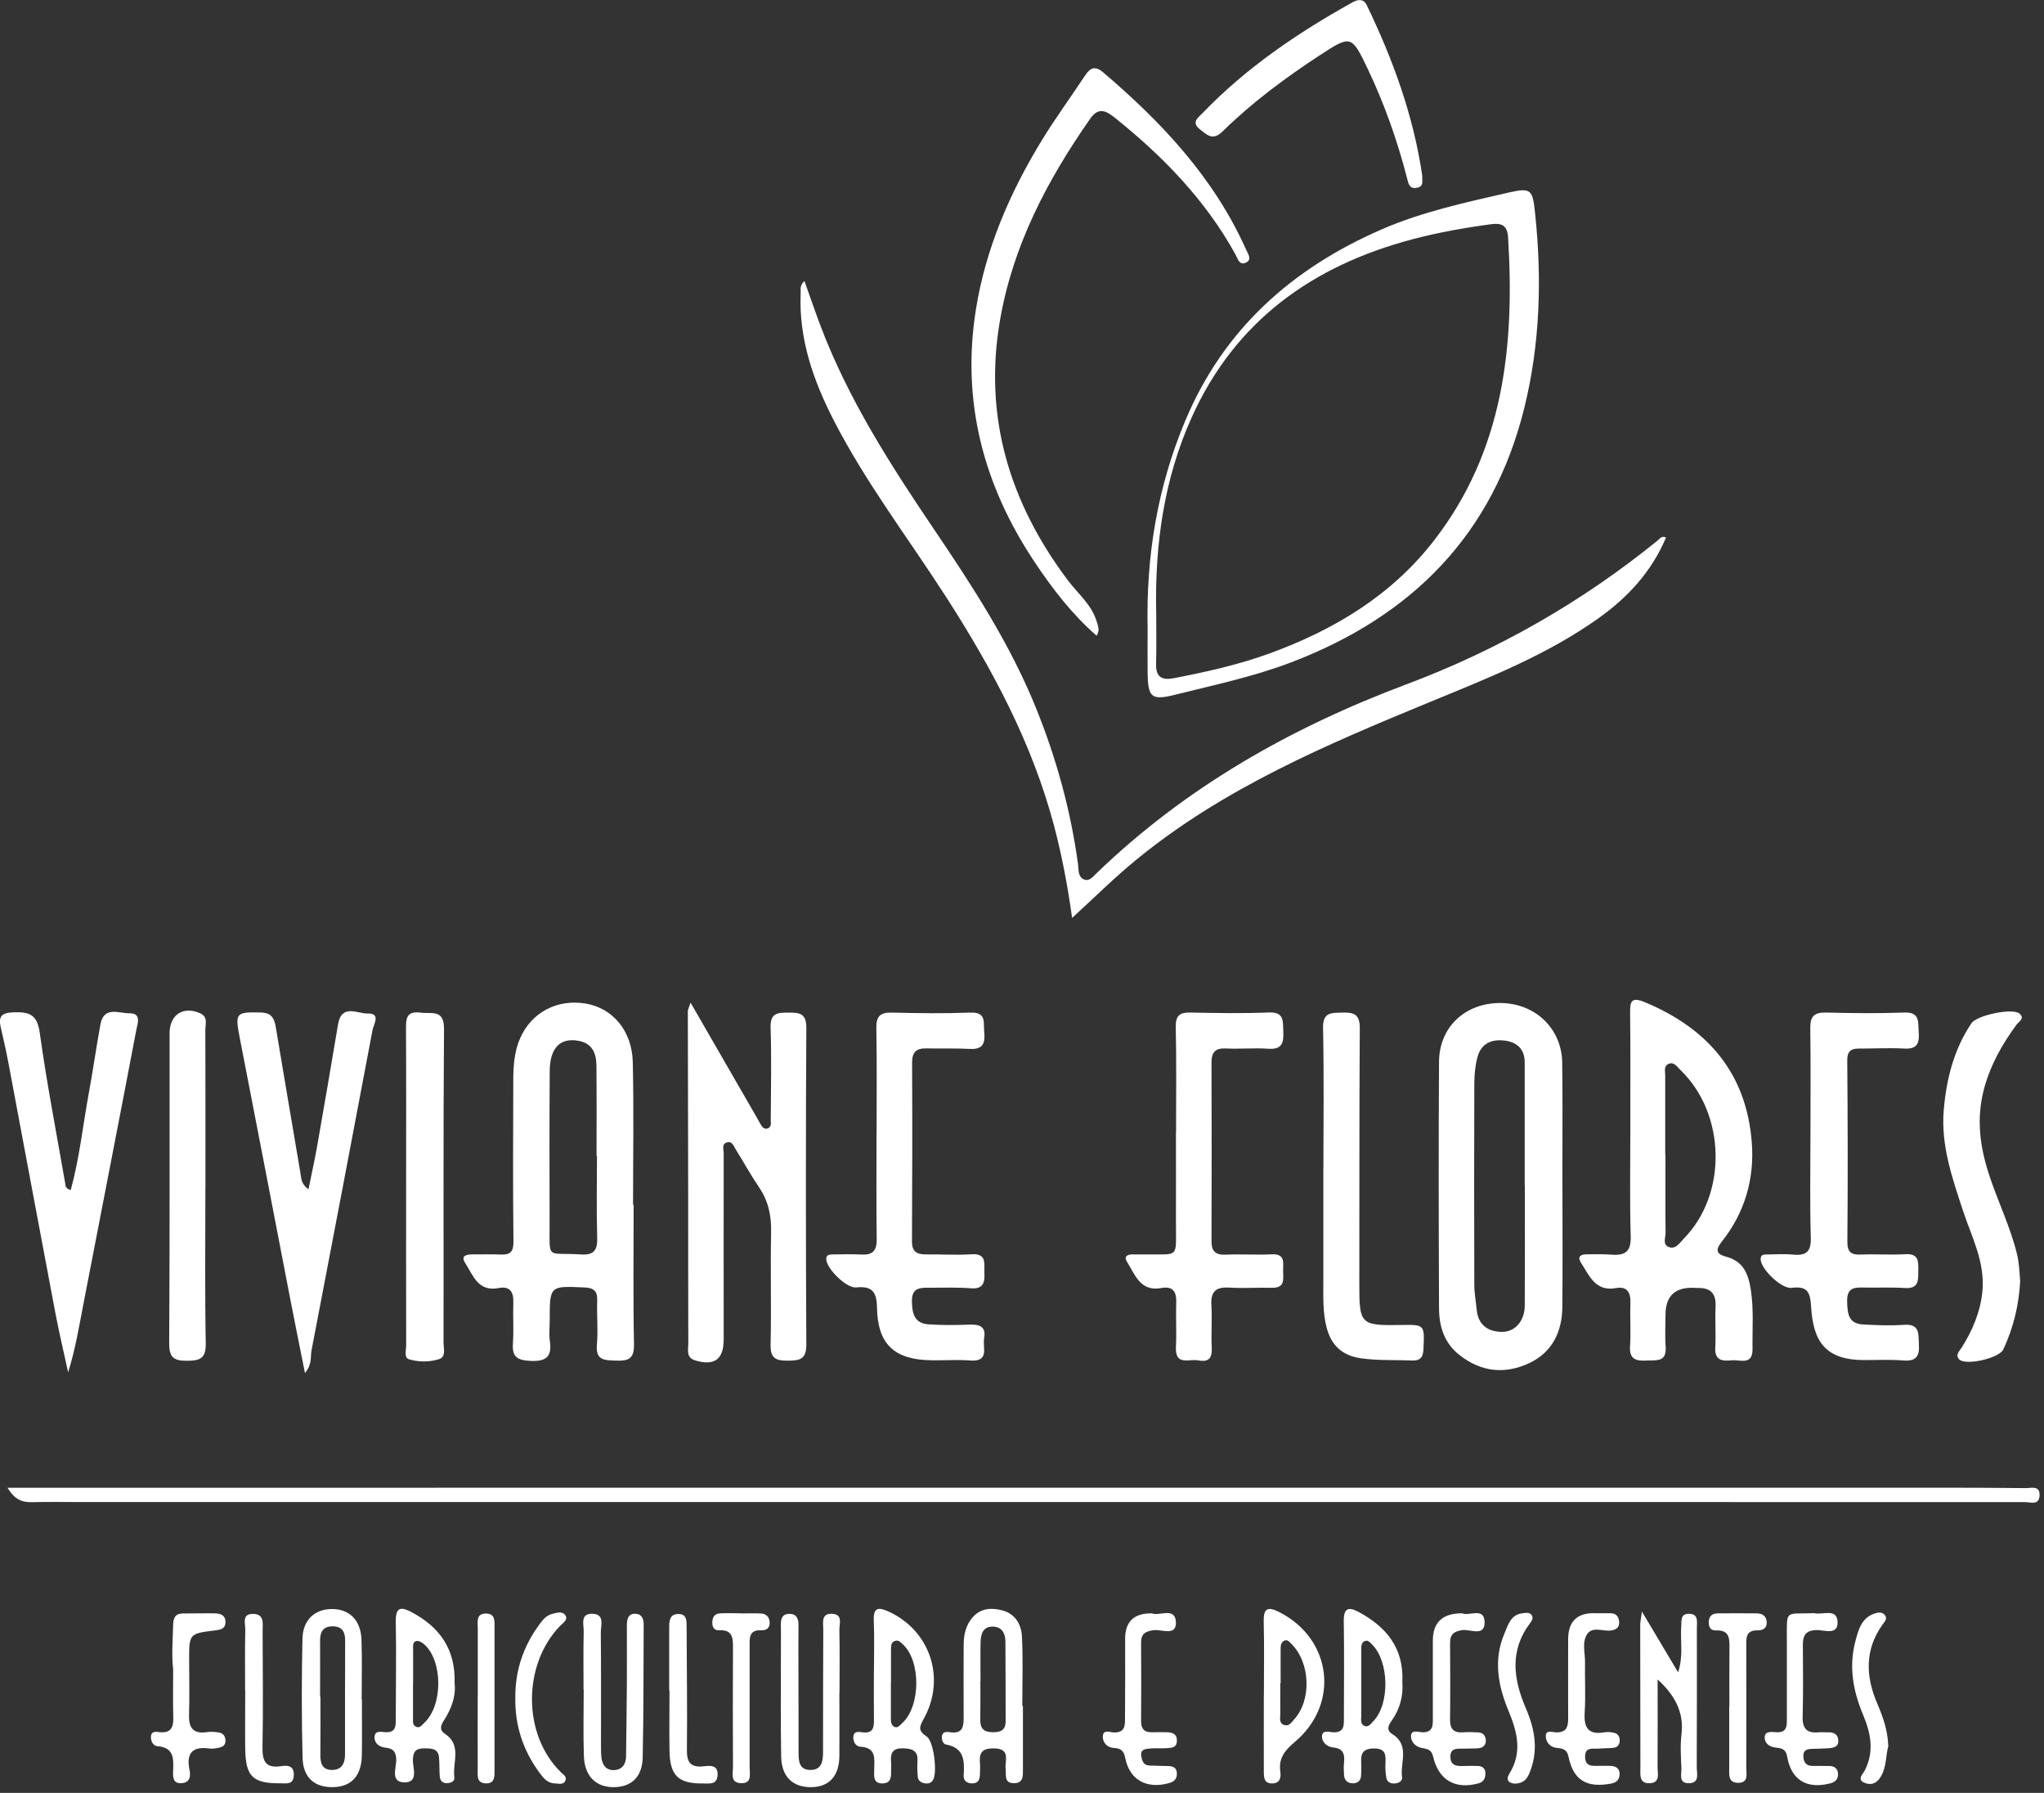 <svg xmlns="http://www.w3.org/2000/svg" width="350" height="307" viewBox="0 0 350 307" fill="none"><rect x="0" y="0" width="350" height="307" fill="#333333" stroke="none"/><g clip-path="url(#clip0_15_43)"><path d="M1.29 254.75C10.92 254.75 19.95 254.75 28.99 254.75C129.9 254.75 230.81 254.75 331.72 254.74C336.78 254.74 341.84 254.76 346.9 254.81C347.87 254.81 349.31 254.32 349.24 256.08C349.17 257.81 347.69 257.21 346.76 257.21C327.4 257.23 308.03 257.2 288.67 257.2C197.1 257.2 105.53 257.2 13.96 257.2C11.14 257.2 8.32 257.15 5.5 257.22C3.81 257.27 2.51 256.8 1.3 254.76L1.29 254.75Z" fill="white"></path><path d="M108.5 206.3C108.5 214.27 108.4 222.23 108.56 230.2C108.61 232.74 107.54 233.06 105.44 232.98C103.51 232.91 101.97 232.97 102.21 230.26C102.43 227.75 102.17 225.21 102.26 222.69C102.32 221.03 101.64 220.52 100.04 220.45C94.13 220.19 94.13 220.14 94.13 226.1C94.13 227.27 93.99 228.45 94.15 229.59C94.53 232.23 93.63 233.16 90.87 233.03C88.63 232.93 87.66 232.39 87.83 230.04C87.99 227.72 87.81 225.38 87.9 223.05C87.96 221.21 87.32 220.18 85.37 220.56C81.84 221.24 80.99 218.34 79.64 216.24C78.85 215.02 79.89 214.79 80.87 214.79C82.52 214.79 84.18 214.76 85.83 214.82C87.45 214.87 87.94 214.26 87.92 212.56C87.82 203.43 87.86 194.3 87.89 185.16C87.89 182.64 88.03 180.09 89.08 177.74C91.05 173.31 95.43 171.04 100.27 171.84C104.85 172.59 108.22 176.46 108.35 181.82C108.54 189.98 108.4 198.14 108.4 206.3C108.44 206.3 108.48 206.3 108.52 206.3H108.5ZM102.23 197.94C102.23 197.94 102.18 197.94 102.15 197.94C102.15 192.79 102.18 187.64 102.13 182.5C102.11 180.42 101.49 178.67 99.06 178.22C95.94 177.65 94.16 179.41 94.13 183.39C94.07 192.03 94.09 200.68 94.11 209.32C94.13 215.91 93.46 214.41 99.49 214.8C101.73 214.95 102.32 214.04 102.26 211.92C102.12 207.26 102.22 202.6 102.22 197.93L102.23 197.94Z" fill="white"></path><path d="M279.16 192.75C279.16 186.33 279.21 179.91 279.13 173.5C279.11 171.48 279.3 170.63 281.68 171.62C292.48 176.13 299.08 183.82 299.97 195.71C300.43 201.9 298.75 207.67 294.84 212.59C293.61 214.13 294 214.77 295.57 215.19C298.5 215.96 299.37 218.1 299.79 220.8C300.32 224.2 300.04 227.59 300.09 230.99C300.13 233.87 297.94 232.78 296.51 232.93C294.95 233.09 293.58 232.98 293.71 230.74C293.84 228.41 293.65 226.07 293.76 223.74C293.87 221.49 292.91 220.48 290.7 220.55C290.51 220.55 290.31 220.53 290.12 220.52C286.86 220.367 285.217 221.883 285.19 225.07C285.19 226.92 285.08 228.77 285.21 230.61C285.41 233.31 283.6 232.88 281.95 232.97C280.11 233.07 278.96 232.74 279.12 230.48C279.28 228.06 279.09 225.62 279.18 223.19C279.25 221.39 278.68 220.21 276.73 220.56C273.14 221.21 272.15 218.41 270.71 216.21C270.06 215.21 270.65 214.78 271.63 214.78C273.09 214.77 274.55 214.73 276 214.84C278.3 215.01 279.3 214.29 279.23 211.73C279.05 205.41 279.17 199.09 279.17 192.77H279.16V192.75ZM285.15 197.64H285.18C285.18 202.11 285.15 206.59 285.2 211.06C285.21 211.94 284.59 213.21 285.9 213.58C286.97 213.89 287.62 212.81 288.27 212.15C295.84 204.49 295.55 190.69 287.69 183.16C287.14 182.63 286.65 181.81 285.76 182.15C284.83 182.51 285.15 183.46 285.14 184.21C285.13 188.68 285.14 193.16 285.14 197.63L285.15 197.64Z" fill="white"></path><path d="M267.54 202.91C267.54 209.9 267.6 216.9 267.52 223.89C267.47 228.06 265.78 231.54 261.92 233.38C257.75 235.36 253.65 234.97 249.9 232.02C247.29 229.96 246.43 227.14 246.41 224.05C246.35 209.97 246.32 195.89 246.41 181.8C246.45 175.83 250.93 171.71 256.96 171.75C262.85 171.79 267.41 176.09 267.5 181.93C267.6 188.92 267.52 195.92 267.53 202.91H267.54ZM261.11 202.89C261.11 202.89 261.09 202.89 261.08 202.89C261.08 195.9 261.08 188.91 261.08 181.92C261.08 179.69 259.83 178.5 257.77 178.2C255.51 177.87 253.64 178.62 253 180.98C252.6 182.46 252.45 184.04 252.45 185.58C252.41 197.04 252.42 208.5 252.45 219.96C252.45 221.4 252.72 222.85 252.86 224.29C253.12 226.9 254.8 228.04 257.19 228.06C259.47 228.07 261.07 226.16 261.09 223.57C261.13 216.68 261.1 209.78 261.1 202.89H261.11Z" fill="white"></path><path d="M118.25 171.69C122.12 178.4 125.7 184.61 129.28 190.82C129.57 191.32 129.85 191.84 130.14 192.34C130.44 192.84 130.75 193.46 131.45 193.22C132.14 192.99 131.98 192.27 131.98 191.71C132 186.46 132.13 181.2 131.95 175.96C131.87 173.44 133.15 173.39 135.01 173.39C136.87 173.39 138.08 173.48 138.07 175.97C137.97 194.06 137.97 212.15 138.07 230.24C138.08 232.84 136.89 232.97 134.87 232.99C132.82 233.01 131.9 232.56 131.95 230.25C132.1 223.83 131.9 217.41 132.04 210.99C132.1 208.16 131.57 205.65 129.97 203.3C128.55 201.21 127.34 198.99 126 196.85C125.66 196.3 125.4 195.41 124.58 195.59C123.49 195.82 123.93 196.85 123.92 197.54C123.9 208.14 123.92 218.74 123.92 229.34C123.92 232.77 122.34 233.93 119.05 232.95C117.43 232.47 117.86 231.14 117.86 230.05C117.83 221.69 117.85 213.32 117.84 204.96C117.82 194.36 117.79 183.76 117.78 173.16C117.78 172.9 117.93 172.65 118.24 171.7L118.25 171.69Z" fill="white"></path><path d="M310.01 194.13C310.01 188.11 310.07 182.08 309.98 176.06C309.95 174.03 310.66 173.33 312.69 173.38C317.16 173.5 321.63 173.54 326.1 173.38C328.78 173.28 328.42 175.01 328.54 176.63C328.67 178.38 328.48 179.68 326.15 179.55C323.54 179.41 320.91 179.55 318.29 179.55C316.85 179.55 316.29 180.08 316.31 181.66C316.4 191.96 316.42 202.26 316.33 212.56C316.31 214.48 317.01 214.89 318.7 214.82C321.22 214.72 323.76 214.91 326.28 214.76C328.52 214.63 328.5 215.94 328.48 217.53C328.46 219.17 328.62 220.71 326.17 220.55C323.85 220.4 321.51 220.52 319.18 220.47C317.47 220.43 316.22 220.49 316.29 222.9C316.35 225.03 316.55 226.65 319.02 226.79C321.35 226.92 323.69 227.02 326.01 226.85C328.85 226.64 328.46 228.51 328.58 230.25C328.71 232.2 328.1 233.13 325.96 232.96C323.74 232.78 321.49 232.88 319.26 232.89C312.58 232.9 310.47 229.73 310.12 223.74C309.97 221.22 309.46 220.18 306.8 220.52C305.03 220.75 301.48 217.26 301.48 215.61C301.48 214.71 302.16 214.82 302.69 214.81C304.15 214.78 305.62 214.69 307.06 214.83C309.31 215.04 310.14 214.31 310.07 211.91C309.89 205.99 310.01 200.06 310.01 194.13Z" fill="white"></path><path d="M150.1 194.15C150.1 188.12 150.17 182.09 150.06 176.06C150.02 173.99 150.74 173.33 152.76 173.39C157.23 173.5 161.71 173.56 166.18 173.39C168.96 173.28 168.37 175.13 168.53 176.68C168.71 178.47 168.42 179.73 166.15 179.61C163.63 179.48 161.1 179.57 158.57 179.52C156.86 179.49 156.17 180.21 156.18 181.98C156.23 192.19 156.21 202.4 156.16 212.61C156.16 214.32 157 214.8 158.5 214.79C161.13 214.77 163.76 214.94 166.38 214.77C169.01 214.6 168.5 216.41 168.56 217.86C168.63 219.42 168.51 220.78 166.26 220.6C163.94 220.41 161.59 220.51 159.26 220.5C157.67 220.5 156.12 220.39 156.15 222.82C156.18 224.93 156.58 226.6 158.97 226.77C161.29 226.93 163.63 226.91 165.96 226.82C167.72 226.75 168.88 227.1 168.51 229.2C168.23 230.76 169.48 233.21 166.14 232.96C163.92 232.79 161.67 232.96 159.43 232.92C153.15 232.83 150.27 230.18 150.17 223.89C150.13 221.2 149.32 220.17 146.61 220.45C144.95 220.62 141.61 217.3 141.49 215.7C141.43 214.8 142.05 214.81 142.61 214.8C144.26 214.78 145.92 214.74 147.57 214.82C149.45 214.91 150.14 214.13 150.12 212.23C150.04 206.2 150.09 200.17 150.09 194.14H150.11L150.1 194.15Z" fill="white"></path><path d="M52.22 235.11C51.29 230.43 50.46 226.36 49.67 222.28C46.8 207.44 43.96 192.58 41.06 177.75C40.22 173.44 40.36 173.27 44.63 173.37C46.42 173.41 46.95 174.27 47.21 175.81C48.59 184.14 50.03 192.45 51.43 200.78C51.59 201.74 51.54 202.74 52.82 203.65C53.33 201.11 53.87 198.74 54.29 196.35C55.51 189.38 56.72 182.41 57.88 175.43C58.48 171.8 61.26 173.6 62.98 173.55C65.26 173.48 63.98 175.38 63.79 176.38C60.34 194.68 56.85 212.97 53.34 231.25C53.13 232.34 53.49 233.58 52.22 235.11Z" fill="white"></path><path d="M12.11 203.78C13.62 198.29 14.19 192.69 15.21 187.17C15.93 183.26 16.48 179.31 17.2 175.4C17.79 172.2 20.41 173.54 22.18 173.51C24.29 173.47 23.54 175.33 23.34 176.37C20.37 191.99 17.31 207.59 14.3 223.2C13.55 227.1 12.91 231.01 11.67 234.99C10.93 231.59 10.12 228.2 9.47 224.77C6.76 210.48 4.11 196.18 1.42 181.89C1.04 179.89 0.59 177.9 0.13 175.92C-0.31 174.04 0.27 173.42 2.3 173.34C5.02 173.24 6.38 173.7 6.81 176.87C8.01 185.51 9.68 194.09 11.18 202.7C11.24 203.05 11.18 203.49 12.1 203.78H12.11Z" fill="white"></path><path d="M201.38 193.97C201.38 187.94 201.46 181.91 201.33 175.88C201.29 173.89 202 173.34 203.85 173.38C208.32 173.47 212.81 173.55 217.27 173.37C219.9 173.26 219.67 174.82 219.74 176.53C219.82 178.41 219.65 179.75 217.2 179.58C214.78 179.41 212.33 179.65 209.91 179.53C208.11 179.44 207.45 180.18 207.45 181.89C207.48 192.1 207.49 202.32 207.45 212.53C207.45 214.31 208.16 214.92 209.91 214.84C212.53 214.72 215.17 214.91 217.79 214.78C220.02 214.67 219.74 216.13 219.71 217.47C219.68 218.85 220.2 220.57 217.78 220.51C215.35 220.45 212.91 220.63 210.49 220.48C208.23 220.34 207.29 221.12 207.43 223.46C207.58 225.88 207.37 228.33 207.49 230.75C207.58 232.54 207 233.29 205.18 232.94C203.62 232.64 201.18 233.95 201.36 230.62C201.49 228.1 201.32 225.56 201.41 223.04C201.48 221.19 200.83 220.19 198.88 220.55C195.24 221.22 194.37 218.27 192.97 216.05C192.42 215.18 192.97 214.82 193.83 214.8C194.41 214.78 195 214.81 195.58 214.8C202.18 214.68 201.33 215.83 201.36 208.85C201.38 203.89 201.36 198.93 201.36 193.97H201.38Z" fill="white"></path><path d="M226.61 199.94C226.61 191.96 226.72 183.99 226.55 176.02C226.49 173.26 228 173.45 229.85 173.39C231.83 173.32 232.86 173.68 232.84 176.05C232.74 190.64 232.79 205.23 232.76 219.81C232.75 226.79 232.94 227 239.9 226.88C243.97 226.81 243.92 226.82 243.75 230.89C243.69 232.32 243.34 233.03 241.74 232.96C238.83 232.84 235.91 233 233.01 232.58C229.85 232.12 227.96 230.39 227.16 227.32C226.46 224.64 226.61 221.92 226.6 219.2C226.59 212.78 226.6 206.36 226.6 199.94H226.61Z" fill="white"></path><path d="M345.92 219.37C345.72 223.24 344.83 227.28 343.01 231.09C342.28 232.61 336.49 233.89 335.46 232.75C334.76 231.99 335.55 231.32 335.94 230.7C337.75 227.79 339.07 224.73 339.44 221.26C339.98 216.18 337.61 211.81 336.11 207.26C334.26 201.62 332.31 196.06 332.84 190C333.3 184.72 334.57 179.69 337.57 175.22C338.5 173.83 344.66 172.54 345.82 173.57C346.77 174.42 345.69 174.92 345.3 175.45C342.88 178.74 340.92 182.17 339.79 186.22C338.31 191.57 339.04 196.55 340.74 201.59C342.23 205.98 344.25 210.18 345.37 214.71C345.73 216.16 345.78 217.58 345.92 219.36V219.37Z" fill="white"></path><path d="M69.54 202.9C69.54 194.05 69.57 185.21 69.52 176.36C69.52 174.54 69.47 173.06 72.03 173.4C73.93 173.65 76.06 172.74 76.03 176.23C75.89 194.12 75.98 212 75.95 229.89C75.95 230.89 76.42 232.35 75.16 232.74C73.51 233.25 71.65 233.25 70.01 232.74C69.15 232.47 69.55 231.17 69.55 230.33C69.53 221.19 69.54 212.05 69.54 202.92V202.9Z" fill="white"></path><path d="M35.17 203.19C35.17 212.14 35.07 221.09 35.23 230.04C35.28 232.69 34.17 233.01 31.95 233.01C29.69 233.01 28.96 232.38 28.97 230.01C29.08 212.3 29.03 194.6 29.04 176.89C29.04 173.73 31.44 172.2 34.3 173.52C35.64 174.13 35.16 175.35 35.16 176.34C35.19 185.29 35.18 194.24 35.18 203.19H35.16H35.17Z" fill="white"></path><path d="M285.28 92.02C282.85 97.84 278.79 102.24 273.75 105.84C264.89 112.16 254.84 116.09 244.89 120.19C227.18 127.49 209.55 134.93 194.55 147.23C190.82 150.28 187.39 153.7 183.58 157.18C182.83 151.74 181.85 146.58 180.51 141.48C176.75 127.22 169.87 114.45 161.95 102.14C155.54 92.18 148.32 82.74 142.87 72.18C139.32 65.3 136.76 58.12 137.1 50.2C137.13 49.57 136.91 48.85 137.75 48.12C138.69 50.75 139.55 53.28 140.49 55.77C145.27 68.41 152.52 79.67 160.03 90.78C166.62 100.52 173.02 110.37 177.44 121.34C180.9 129.92 183.34 138.78 184.59 147.96C184.72 148.89 184.54 150.07 185.54 150.56C186.5 151.02 187.16 150.11 187.76 149.53C203.04 134.78 221.06 124.59 240.84 117.17C256.5 111.3 270.88 103.08 283.89 92.51C284.22 92.24 284.49 91.72 285.28 92.03V92.02Z" fill="white"></path><path d="M196.51 107.63C196.23 95.13 198.22 83.37 202.92 72.12C209.5 56.39 221.22 45.95 236.63 39.26C243.62 36.23 251.02 34.65 258.38 32.96C262.23 32.08 262.44 32.51 262.86 36.54C264.04 47.74 263.72 58.86 261.02 69.81C255.66 91.56 241.75 105.53 221.11 113.41C214.65 115.88 207.93 117.28 201.27 118.95C197.15 119.99 196.56 119.43 196.51 115.17C196.48 112.55 196.51 109.92 196.51 107.64V107.63ZM197.98 104.62C197.98 107.63 198.04 110.65 197.96 113.66C197.9 115.94 198.92 116.53 201.04 116.12C206.57 115.05 212.06 113.83 217.36 111.9C228.42 107.87 238.25 101.98 245.56 92.54C257.49 77.14 259.39 59.23 258.23 40.6C258.1 38.57 257.09 38.16 255.36 38.39C250.83 38.99 246.35 39.79 241.93 40.95C224.76 45.48 211.51 54.94 204.06 71.46C199.32 81.98 197.76 93.16 197.97 104.62H197.98Z" fill="white"></path><path d="M187.79 108.87C183.56 105.18 180.21 100.81 177.16 96.24C168.42 83.14 164.61 68.81 167.09 53.1C168.75 42.61 172.9 33.01 178.41 24C180.74 20.19 183.39 16.58 185.85 12.86C186.74 11.52 187.6 11.28 188.9 12.39C198.97 20.97 207.89 30.47 213.37 42.74C213.71 43.5 214.45 44.47 213.32 44.98C212.19 45.49 211.94 44.27 211.54 43.55C206.39 34.21 199.11 26.74 190.86 20.13C189.4 18.96 188.09 18.32 186.72 20.27C179.35 30.79 173.45 42.02 171.24 54.79C168.37 71.32 172.86 86.07 182.84 99.35C184.57 101.65 186.93 103.54 187.8 106.45C188.02 107.18 188.36 107.91 187.78 108.87H187.79Z" fill="white"></path><path d="M243.55 30.1C243.43 30.88 243.95 31.93 242.59 32.16C241.32 32.38 241.17 31.45 240.96 30.61C239.29 24.11 237.07 17.82 234.18 11.75C231.44 6.01 231.29 6 226.07 9.41C220.12 13.3 214.43 17.52 209.36 22.49C207.65 24.17 206.7 23.11 205.47 22.15C203.93 20.94 205.13 20.18 205.91 19.37C213.39 11.6 222.2 5.63 231.57 0.41C232.54 -0.13 233.49 -0.25 234.04 0.9C238.53 10.2 242.04 19.83 243.54 30.11L243.55 30.1Z" fill="white"></path><path d="M175.16 292.11C175.16 295.7 175.16 299.29 175.16 302.88C175.16 304.08 175.27 305.4 173.53 305.34C171.91 305.28 172.32 303.95 172.2 302.94C172.02 301.53 173.13 299.43 170.24 299.38C168.53 299.35 167.65 299.84 167.79 301.67C167.85 302.44 167.83 303.22 167.79 303.99C167.75 304.72 167.48 305.31 166.62 305.37C165.69 305.43 164.96 304.97 165.01 304.1C165.15 301.6 165.21 299.3 161.96 298.71C161.51 298.63 161.16 297.85 161.3 297.22C161.47 296.43 162.18 296.54 162.71 296.62C164.93 296.94 165.02 295.54 165.01 293.94C164.98 289.87 165 285.79 165.01 281.72C165.01 279.93 165.37 278.23 166.61 276.87C168.03 275.31 169.91 275.27 171.74 275.78C173.87 276.38 174.89 278.21 174.99 280.19C175.19 284.15 175.05 288.13 175.05 292.11C175.09 292.11 175.14 292.11 175.18 292.11H175.16ZM167.9 287.83H167.87C167.87 290.06 167.9 292.29 167.86 294.51C167.83 295.98 168.47 296.58 169.95 296.61C171.35 296.63 172.21 296.27 172.2 294.71C172.18 290.16 172.2 285.61 172.16 281.06C172.15 279.67 171.54 278.53 169.96 278.53C168.29 278.53 167.95 279.83 167.91 281.16C167.86 283.39 167.9 285.61 167.9 287.84V287.83Z" fill="white"></path><path d="M149.65 286.02C149.65 283.2 149.74 280.38 149.62 277.56C149.52 275.25 150.37 275.13 152.2 275.97C159.28 279.23 162.04 287.43 158.14 294.38C157.34 295.81 157.26 296.4 158.67 297.34C159.92 298.17 160.52 303.53 159.78 304.77C159.42 305.37 158.89 305.46 158.28 305.35C157.64 305.24 157.2 304.84 157.15 304.2C157.07 303.33 157.04 302.45 157.1 301.58C157.24 299.6 155.97 299.39 154.49 299.37C152.94 299.34 152.44 300.17 152.58 301.6C152.63 302.08 152.58 302.57 152.59 303.06C152.59 304.15 152.67 305.36 151.11 305.38C149.48 305.39 149.68 304.12 149.69 303.06C149.7 301.24 150.16 299.25 147.29 299.09C146.48 299.04 146.02 298.12 146.13 297.3C146.26 296.33 147.16 296.57 147.77 296.64C149.49 296.82 149.67 295.82 149.65 294.49C149.61 291.67 149.64 288.85 149.64 286.03C149.64 286.03 149.66 286.03 149.67 286.03L149.65 286.02ZM152.56 288.15H152.55C152.55 290.19 152.56 292.23 152.55 294.26C152.55 294.88 152.6 295.49 153.23 295.72C153.74 295.91 154.08 295.42 154.44 295.1C157.65 292.25 157.74 284.46 154.59 281.55C154.23 281.22 153.89 280.82 153.35 280.95C152.63 281.12 152.57 281.72 152.57 282.32C152.57 284.26 152.57 286.2 152.57 288.14L152.56 288.15Z" fill="white"></path><path d="M240.12 287.98C240.32 290.34 239.73 292.66 238.26 294.7C237.65 295.54 237.41 296.31 238.39 296.92C241.48 298.83 239.71 301.83 240.08 304.34C240.17 304.93 239.56 305.32 238.9 305.38C238.12 305.45 237.51 305.17 237.38 304.38C237.24 303.53 237.19 302.64 237.24 301.78C237.31 300.36 237.17 299.4 235.3 299.39C233.37 299.39 232.96 300.27 233.09 301.89C233.14 302.56 233.09 303.25 233.07 303.93C233.05 304.88 232.52 305.38 231.61 305.36C230.71 305.34 230.18 304.82 230.14 303.89C230.11 303.21 230.06 302.52 230.14 301.85C230.29 300.42 230.04 299.38 228.31 299.23C227.22 299.14 226.34 298.27 226.36 297.36C226.39 296.09 227.67 296.63 228.42 296.63C230.19 296.62 230.12 295.44 230.12 294.22C230.12 288.69 230.19 283.15 230.1 277.62C230.06 275.35 230.9 275.07 232.68 276.04C237.36 278.58 240.39 282.16 240.13 287.97L240.12 287.98ZM233.09 288.29C233.09 290.13 233.08 291.97 233.09 293.81C233.09 294.46 232.89 295.29 233.72 295.56C234.35 295.76 234.76 295.15 235.15 294.74C238.02 291.78 237.88 284.48 234.93 281.57C234.58 281.22 234.25 280.8 233.73 280.99C233.22 281.17 233.1 281.69 233.09 282.19C233.09 284.22 233.09 286.26 233.09 288.29Z" fill="white"></path><path d="M61.97 290.95C61.97 294.15 62.01 297.35 61.96 300.55C61.91 303.99 60.25 305.87 57.25 306.01C53.97 306.16 51.9 304.48 51.81 300.99C51.64 294.21 51.64 287.41 51.79 280.63C51.86 277.32 53.94 275.5 56.92 275.52C59.86 275.54 61.79 277.46 61.9 280.77C62.02 284.16 61.93 287.56 61.93 290.95H61.96H61.97ZM54.81 290.51C54.81 290.51 54.85 290.51 54.87 290.51C54.87 293.8 54.9 297.1 54.86 300.39C54.84 301.79 55.07 303.01 56.75 303.07C58.49 303.12 59.08 301.98 59.08 300.41C59.08 293.92 59.07 287.42 59.1 280.93C59.1 279.42 58.59 278.49 56.96 278.48C55.32 278.48 54.8 279.44 54.81 280.93C54.83 284.13 54.81 287.32 54.81 290.52V290.51Z" fill="white"></path><path d="M77.85 288.33C78.08 290.47 77.29 292.63 76 294.62C75.44 295.48 75.22 296.24 76.16 296.86C79.15 298.82 77.45 301.8 77.8 304.32C77.89 304.96 77.32 305.29 76.64 305.33C75.77 305.39 75.36 304.93 75.3 304.16C75.22 303.1 75.27 302.03 75.18 300.97C75.04 299.32 73.79 299.38 72.59 299.38C71.32 299.38 70.76 299.81 70.7 301.27C70.65 302.69 71.76 305.24 69.23 305.2C66.74 305.16 67.92 302.62 67.85 301.21C67.78 299.75 67.14 299.39 65.95 299.25C64.84 299.12 64.04 298.42 64.14 297.34C64.24 296.24 65.34 296.59 66.05 296.61C67.83 296.67 67.77 295.5 67.77 294.27C67.77 288.73 67.88 283.2 67.77 277.66C67.72 275.05 68.76 275.13 70.55 276.09C75.31 278.65 78.05 282.42 77.84 288.3L77.85 288.33ZM70.74 288.25C70.74 288.25 70.73 288.25 70.72 288.25C70.72 290.29 70.72 292.32 70.72 294.36C70.72 294.84 70.66 295.37 71.17 295.64C71.87 296.01 72.21 295.41 72.62 295.03C75.87 292.07 75.86 284.34 72.59 281.52C72.25 281.23 71.71 280.92 71.34 280.99C70.61 281.13 70.74 281.86 70.74 282.42C70.74 284.36 70.74 286.3 70.74 288.24V288.25Z" fill="white"></path><path d="M143.73 289.88C143.73 293.47 143.75 297.06 143.73 300.66C143.7 304.08 142.02 305.95 139.01 306.02C135.8 306.09 133.83 304.28 133.76 300.8C133.65 294.3 133.72 287.79 133.72 281.29C133.72 280.32 133.74 279.35 133.71 278.38C133.68 277.31 133.85 276.35 135.16 276.34C136.41 276.34 136.74 277.18 136.73 278.3C136.7 280.82 136.71 283.35 136.72 285.87C136.72 290.63 136.75 295.38 136.74 300.14C136.74 301.6 136.87 303.05 138.72 303.07C140.7 303.1 140.93 301.62 140.93 300.02C140.93 293.03 140.94 286.04 140.97 279.05C140.97 277.86 140.55 276.19 142.56 276.34C144.37 276.47 143.71 278.08 143.73 279.11C143.8 282.7 143.76 286.29 143.75 289.89L143.73 289.88Z" fill="white"></path><path d="M99.92 289.31C99.92 286 99.87 282.7 99.95 279.39C99.98 278.19 99.28 276.25 101.47 276.33C103.59 276.4 102.87 278.31 102.88 279.53C102.94 285.75 102.9 291.98 102.91 298.2C102.91 299.08 102.89 299.95 102.97 300.82C103.09 302.11 103.69 303.13 105.1 303.1C106.47 303.07 107.18 302.14 107.2 300.78C107.26 296.6 107.31 292.42 107.34 288.24C107.36 284.93 107.34 281.63 107.34 278.32C107.34 277.27 107.54 276.25 108.86 276.33C109.93 276.39 110.23 277.24 110.22 278.22C110.17 285.8 110.22 293.39 110.05 300.97C109.97 304.37 107.99 306.08 104.91 306.02C101.96 305.96 100.1 304.08 99.98 300.69C99.85 296.9 99.95 293.11 99.95 289.31C99.95 289.31 99.95 289.31 99.94 289.31H99.92Z" fill="white"></path><path d="M283.84 287.58C283.84 292.59 283.86 297.59 283.83 302.6C283.83 303.67 284.33 305.22 282.57 305.34C280.63 305.47 280.89 303.9 280.89 302.66C280.87 294.5 280.86 286.35 280.86 278.19C280.86 277.75 280.97 277.3 281.15 275.95C283.43 279.77 285.25 282.83 287.35 286.36C288.29 283.41 287.7 281 287.88 278.65C287.96 277.61 287.65 276.27 289.28 276.33C290.87 276.39 290.56 277.71 290.56 278.75C290.56 286.71 290.58 294.67 290.54 302.64C290.54 303.69 291.08 305.27 289.26 305.34C287.35 305.41 287.95 303.78 287.91 302.75C287.82 300.81 287.7 298.84 287.93 296.93C288.38 293.14 286.73 290.22 283.85 287.59L283.84 287.58Z" fill="white"></path><path d="M216.42 290.24C216.42 286.07 216.5 281.89 216.39 277.73C216.32 275.36 217.07 275.03 219.09 276.06C228.03 280.62 229.46 291.69 221.78 298.22C220.09 299.65 218.9 300.98 219.23 303.32C219.37 304.31 219.23 305.36 217.85 305.38C216.43 305.41 216.41 304.33 216.41 303.35C216.39 298.98 216.41 294.62 216.41 290.25H216.44L216.42 290.24ZM219.29 288.2C219.29 288.2 219.25 288.2 219.23 288.2C219.23 289.95 219.21 291.7 219.23 293.45C219.23 294.18 218.95 295.13 219.98 295.4C220.77 295.61 221.19 294.86 221.62 294.39C224.61 291.11 224.37 284.7 221.17 281.53C220.83 281.19 220.52 280.72 219.98 280.91C219.49 281.09 219.29 281.59 219.29 282.09C219.27 284.13 219.29 286.16 219.29 288.2Z" fill="white"></path><path d="M250.4 276.26C251.55 276.77 254.12 275.17 254.21 277.68C254.31 280.38 251.72 278.91 250.35 279.13C248.9 279.36 248.29 279.9 248.3 281.34C248.33 285.71 248.35 290.08 248.3 294.45C248.28 296.08 248.95 296.76 250.58 296.63C251.45 296.56 252.33 296.59 253.2 296.65C254.01 296.71 254.4 297.29 254.42 298.03C254.44 298.82 253.93 299.29 253.17 299.36C252.4 299.43 251.62 299.38 250.84 299.42C249.72 299.47 248.26 299.13 248.36 300.97C248.44 302.45 249.63 302.43 250.74 302.39C251.52 302.36 252.29 302.37 253.07 302.39C253.87 302.42 254.37 302.87 254.35 303.66C254.34 304.45 254.13 305.1 253.15 305.37C249.26 306.44 246.35 304.88 245.41 300.82C245.09 299.44 244.27 299.5 243.36 299.29C242.27 299.04 241.56 298.16 241.61 297.24C241.67 296.14 242.83 296.59 243.51 296.62C245.49 296.69 245.35 295.31 245.35 294.04C245.36 289.67 245.35 285.3 245.35 280.93C245.35 277.79 247.027 276.23 250.38 276.25L250.4 276.26Z" fill="white"></path><path d="M272.86 276.24C273.83 276.24 274.81 276.24 275.78 276.24C276.76 276.24 277.19 276.85 277.25 277.7C277.32 278.62 276.81 279.06 275.86 279.19C274.47 279.38 272.68 278.43 271.76 279.84C270.85 281.24 271.44 283.07 271.41 284.71C271.36 287.53 271.53 290.36 271.35 293.17C271.19 295.72 271.85 297.12 274.71 296.63C275.27 296.53 275.89 296.59 276.44 296.73C277.06 296.88 277.36 297.39 277.35 298.04C277.34 298.71 277 299.19 276.35 299.27C275.49 299.38 274.61 299.34 273.74 299.42C272.75 299.5 271.41 299.07 271.42 300.8C271.42 302.6 272.75 302.36 273.91 302.37C274.59 302.37 275.27 302.34 275.95 302.39C276.86 302.46 277.4 302.97 277.32 303.91C277.25 304.76 276.81 305.23 275.86 305.41C271.69 306.18 269.41 304.85 268.58 300.8C268.3 299.44 267.45 299.4 266.49 299.28C265.29 299.14 264.7 298.18 264.69 297.3C264.67 296.11 265.86 296.64 266.52 296.64C268.34 296.66 268.53 295.53 268.52 294.13C268.5 289.65 268.52 285.18 268.52 280.7C268.52 277.733 269.967 276.24 272.86 276.22V276.24Z" fill="white"></path><path d="M310.31 276.23C310.41 276.23 310.51 276.2 310.6 276.22C312.03 276.6 314.53 275.3 314.65 277.69C314.77 280.11 312.33 279.07 310.99 279.12C309.13 279.19 308.7 280.11 308.71 281.72C308.74 285.8 308.78 289.88 308.67 293.96C308.62 295.99 309.41 296.83 311.4 296.63C311.88 296.58 312.37 296.64 312.86 296.63C313.83 296.59 314.67 296.81 314.77 297.93C314.88 299.16 313.93 299.3 313.02 299.36C312.15 299.42 311.27 299.44 310.4 299.46C309.57 299.48 308.79 299.56 308.8 300.66C308.81 301.65 309.18 302.37 310.32 302.38C311.29 302.39 312.26 302.38 313.23 302.39C314.14 302.41 314.71 302.84 314.73 303.79C314.74 304.7 314.25 305.15 313.36 305.38C309.4 306.39 306.72 304.81 306.03 300.81C305.8 299.46 305.04 299.35 304.03 299.24C302.92 299.12 302.08 298.43 302.18 297.38C302.27 296.4 303.35 296.55 304.1 296.61C306.1 296.77 305.97 295.37 305.97 294.1C305.98 289.63 305.97 285.16 305.97 280.69C305.97 275.62 305.61 276.38 310.3 276.24L310.31 276.23Z" fill="white"></path><path d="M197.23 276.26C198.49 276.78 201.18 275.13 201.35 277.68C201.52 280.28 198.88 278.94 197.5 279.14C196.09 279.34 195.38 279.8 195.39 281.28C195.42 285.75 195.43 290.22 195.39 294.68C195.38 296.04 195.94 296.65 197.28 296.62C198.15 296.6 199.03 296.6 199.9 296.62C200.9 296.65 201.6 297.02 201.52 298.18C201.45 299.29 200.59 299.29 199.83 299.34C198.86 299.41 197.88 299.32 196.92 299.4C196.16 299.46 195.22 299.54 195.42 300.68C195.55 301.41 195.74 302.27 196.77 302.31C197.84 302.36 198.91 302.38 199.97 302.4C200.83 302.42 201.51 302.64 201.52 303.69C201.53 304.61 201.08 305.07 200.2 305.32C196.34 306.4 193.39 304.79 192.66 300.95C192.42 299.68 191.8 299.37 190.73 299.31C189.57 299.24 188.85 298.38 188.84 297.44C188.82 296.02 190.09 296.66 190.81 296.66C192.78 296.66 192.63 295.23 192.64 294.01C192.68 289.54 192.66 285.07 192.66 280.61C192.66 277.663 194.187 276.213 197.24 276.26H197.23Z" fill="white"></path><path d="M29.67 286.03C29.36 283.62 29.57 280.9 29.65 278.18C29.69 277.04 30.01 276.29 31.29 276.28C33.14 276.28 34.99 276.23 36.83 276.26C37.76 276.28 38.6 276.57 38.61 277.73C38.61 278.91 37.79 279.06 36.84 279.18C32.38 279.72 32.38 279.74 32.39 284.3C32.39 287.41 32.47 290.53 32.37 293.63C32.3 295.86 33.07 296.94 35.42 296.6C36.08 296.5 36.79 296.55 37.45 296.65C38.2 296.77 38.6 297.27 38.61 298.08C38.61 298.82 38.15 299.12 37.55 299.25C36.99 299.37 36.38 299.48 35.82 299.4C32.91 298.99 31.87 300.25 32.45 303.04C32.7 304.24 32.5 305.26 31.04 305.34C29.59 305.42 29.61 304.25 29.64 303.29C29.71 301.22 29.89 299.23 26.93 299C26.17 298.94 25.73 297.99 25.87 297.17C26 296.4 26.78 296.54 27.31 296.6C29.41 296.82 29.73 295.63 29.67 293.91C29.59 291.38 29.65 288.85 29.65 286.02L29.67 286.03Z" fill="white"></path><path d="M296.13 292.23C296.13 288.92 296.1 285.62 296.14 282.31C296.16 280.65 296.21 279.1 293.87 279.18C292.85 279.22 292.55 278.57 292.6 277.66C292.66 276.7 293.2 276.27 294.11 276.26C296.35 276.25 298.58 276.24 300.82 276.26C301.82 276.27 302.51 276.76 302.52 277.84C302.53 278.85 301.82 279.18 300.96 279.17C298.86 279.13 299.02 280.58 299.02 281.97C299.03 288.87 299.04 295.78 299.02 302.68C299.02 303.76 299.46 305.28 297.62 305.28C295.89 305.28 296.1 303.88 296.1 302.71C296.1 299.21 296.1 295.71 296.1 292.21H296.12L296.13 292.23Z" fill="white"></path><path d="M126.8 276.27C127.97 276.27 129.13 276.23 130.3 276.28C131.19 276.32 131.75 276.9 131.79 277.77C131.84 278.71 131.29 279.21 130.34 279.16C128.21 279.04 128.36 280.56 128.36 281.92C128.36 288.82 128.37 295.71 128.36 302.61C128.36 303.78 128.84 305.46 126.79 305.33C125.01 305.22 125.51 303.67 125.51 302.61C125.48 295.81 125.47 289.01 125.51 282.21C125.52 280.49 125.47 279.04 123.16 279.16C122.31 279.2 121.97 278.64 121.97 277.85C121.97 276.96 122.33 276.31 123.29 276.26C124.45 276.2 125.62 276.25 126.79 276.25V276.27H126.8Z" fill="white"></path><path d="M41.97 289.52C41.97 286.03 41.92 282.53 42 279.04C42.02 278.03 41.38 276.38 43.25 276.35C45.33 276.32 44.97 278.01 44.97 279.33C44.98 285.93 45.08 292.54 44.95 299.13C44.9 301.58 45.47 302.83 48.16 302.42C49.23 302.26 50.36 302.3 50.31 303.96C50.25 305.67 49.03 305.35 48.01 305.36C43.27 305.39 42.05 304.2 41.99 299.42C41.95 296.12 41.99 292.82 41.99 289.52C41.99 289.52 41.99 289.52 41.98 289.52H41.97Z" fill="white"></path><path d="M114.59 289.51C114.59 285.91 114.6 282.31 114.59 278.72C114.59 277.58 114.64 276.41 116.09 276.37C117.63 276.32 117.57 277.53 117.57 278.65C117.59 285.65 117.7 292.65 117.62 299.65C117.59 301.82 118.29 302.68 120.47 302.45C121.59 302.33 123.01 302.16 122.87 304.03C122.75 305.62 121.51 305.38 120.46 305.39C116.14 305.44 114.7 304.07 114.64 299.72C114.59 296.32 114.64 292.91 114.64 289.51H114.62H114.59Z" fill="white"></path><path d="M88.24 290.66C88.21 286.04 89.61 281.9 92.34 278.19C92.92 277.4 93.51 276.62 94.52 276.36C95.27 276.17 96.21 275.85 96.73 276.49C97.41 277.33 96.39 277.9 95.92 278.39C89.54 284.95 89.38 296.95 96.05 303.47C96.43 303.85 97.11 304.22 96.82 304.89C96.48 305.7 95.65 305.39 95.02 305.38C93.83 305.36 93.12 304.56 92.47 303.68C89.59 299.81 88.15 295.49 88.24 290.67V290.66Z" fill="white"></path><path d="M259.42 305.42C258.29 305.35 257.8 304.77 258.45 303.72C260.71 300.08 259.81 296.57 258.31 292.96C256.52 288.66 255.68 284.22 257.61 279.71C258.23 278.26 258.66 276.47 260.71 276.24C261.27 276.18 261.93 276.01 262.3 276.6C262.59 277.06 262.31 277.53 262.01 277.92C258.46 282.6 259.13 287.52 261.26 292.47C262.85 296.16 263.5 299.82 261.85 303.71C261.34 304.9 260.63 305.35 259.43 305.42H259.42Z" fill="white"></path><path d="M323.34 298.99C322.88 300.56 323.09 302.55 322 304.31C321.27 305.49 320.28 305.69 319.28 305.28C317.89 304.71 319 303.78 319.32 303.14C320.98 299.88 320.33 296.75 319.01 293.6C317.32 289.57 316.55 285.4 317.69 281.09C318.2 279.16 318.7 277.07 320.95 276.3C321.56 276.09 322.36 275.95 322.81 276.63C323.2 277.22 322.71 277.69 322.36 278.17C319.27 282.49 319.45 287.06 321.45 291.71C322.41 293.96 323.23 296.22 323.34 298.97V298.99Z" fill="white"></path><path d="M81.81 290.46C81.81 286.58 81.8 282.7 81.81 278.82C81.81 277.72 81.47 276.24 83.29 276.29C84.82 276.34 84.68 277.61 84.68 278.68C84.68 286.83 84.68 294.98 84.68 303.13C84.68 304.22 84.74 305.44 83.16 305.37C81.57 305.3 81.8 304.01 81.8 302.98C81.78 298.81 81.8 294.64 81.8 290.46H81.81Z" fill="white"></path></g><defs><clipPath id="clip0_15_43"><rect width="349.24" height="306.02" fill="white"></rect></clipPath></defs></svg>